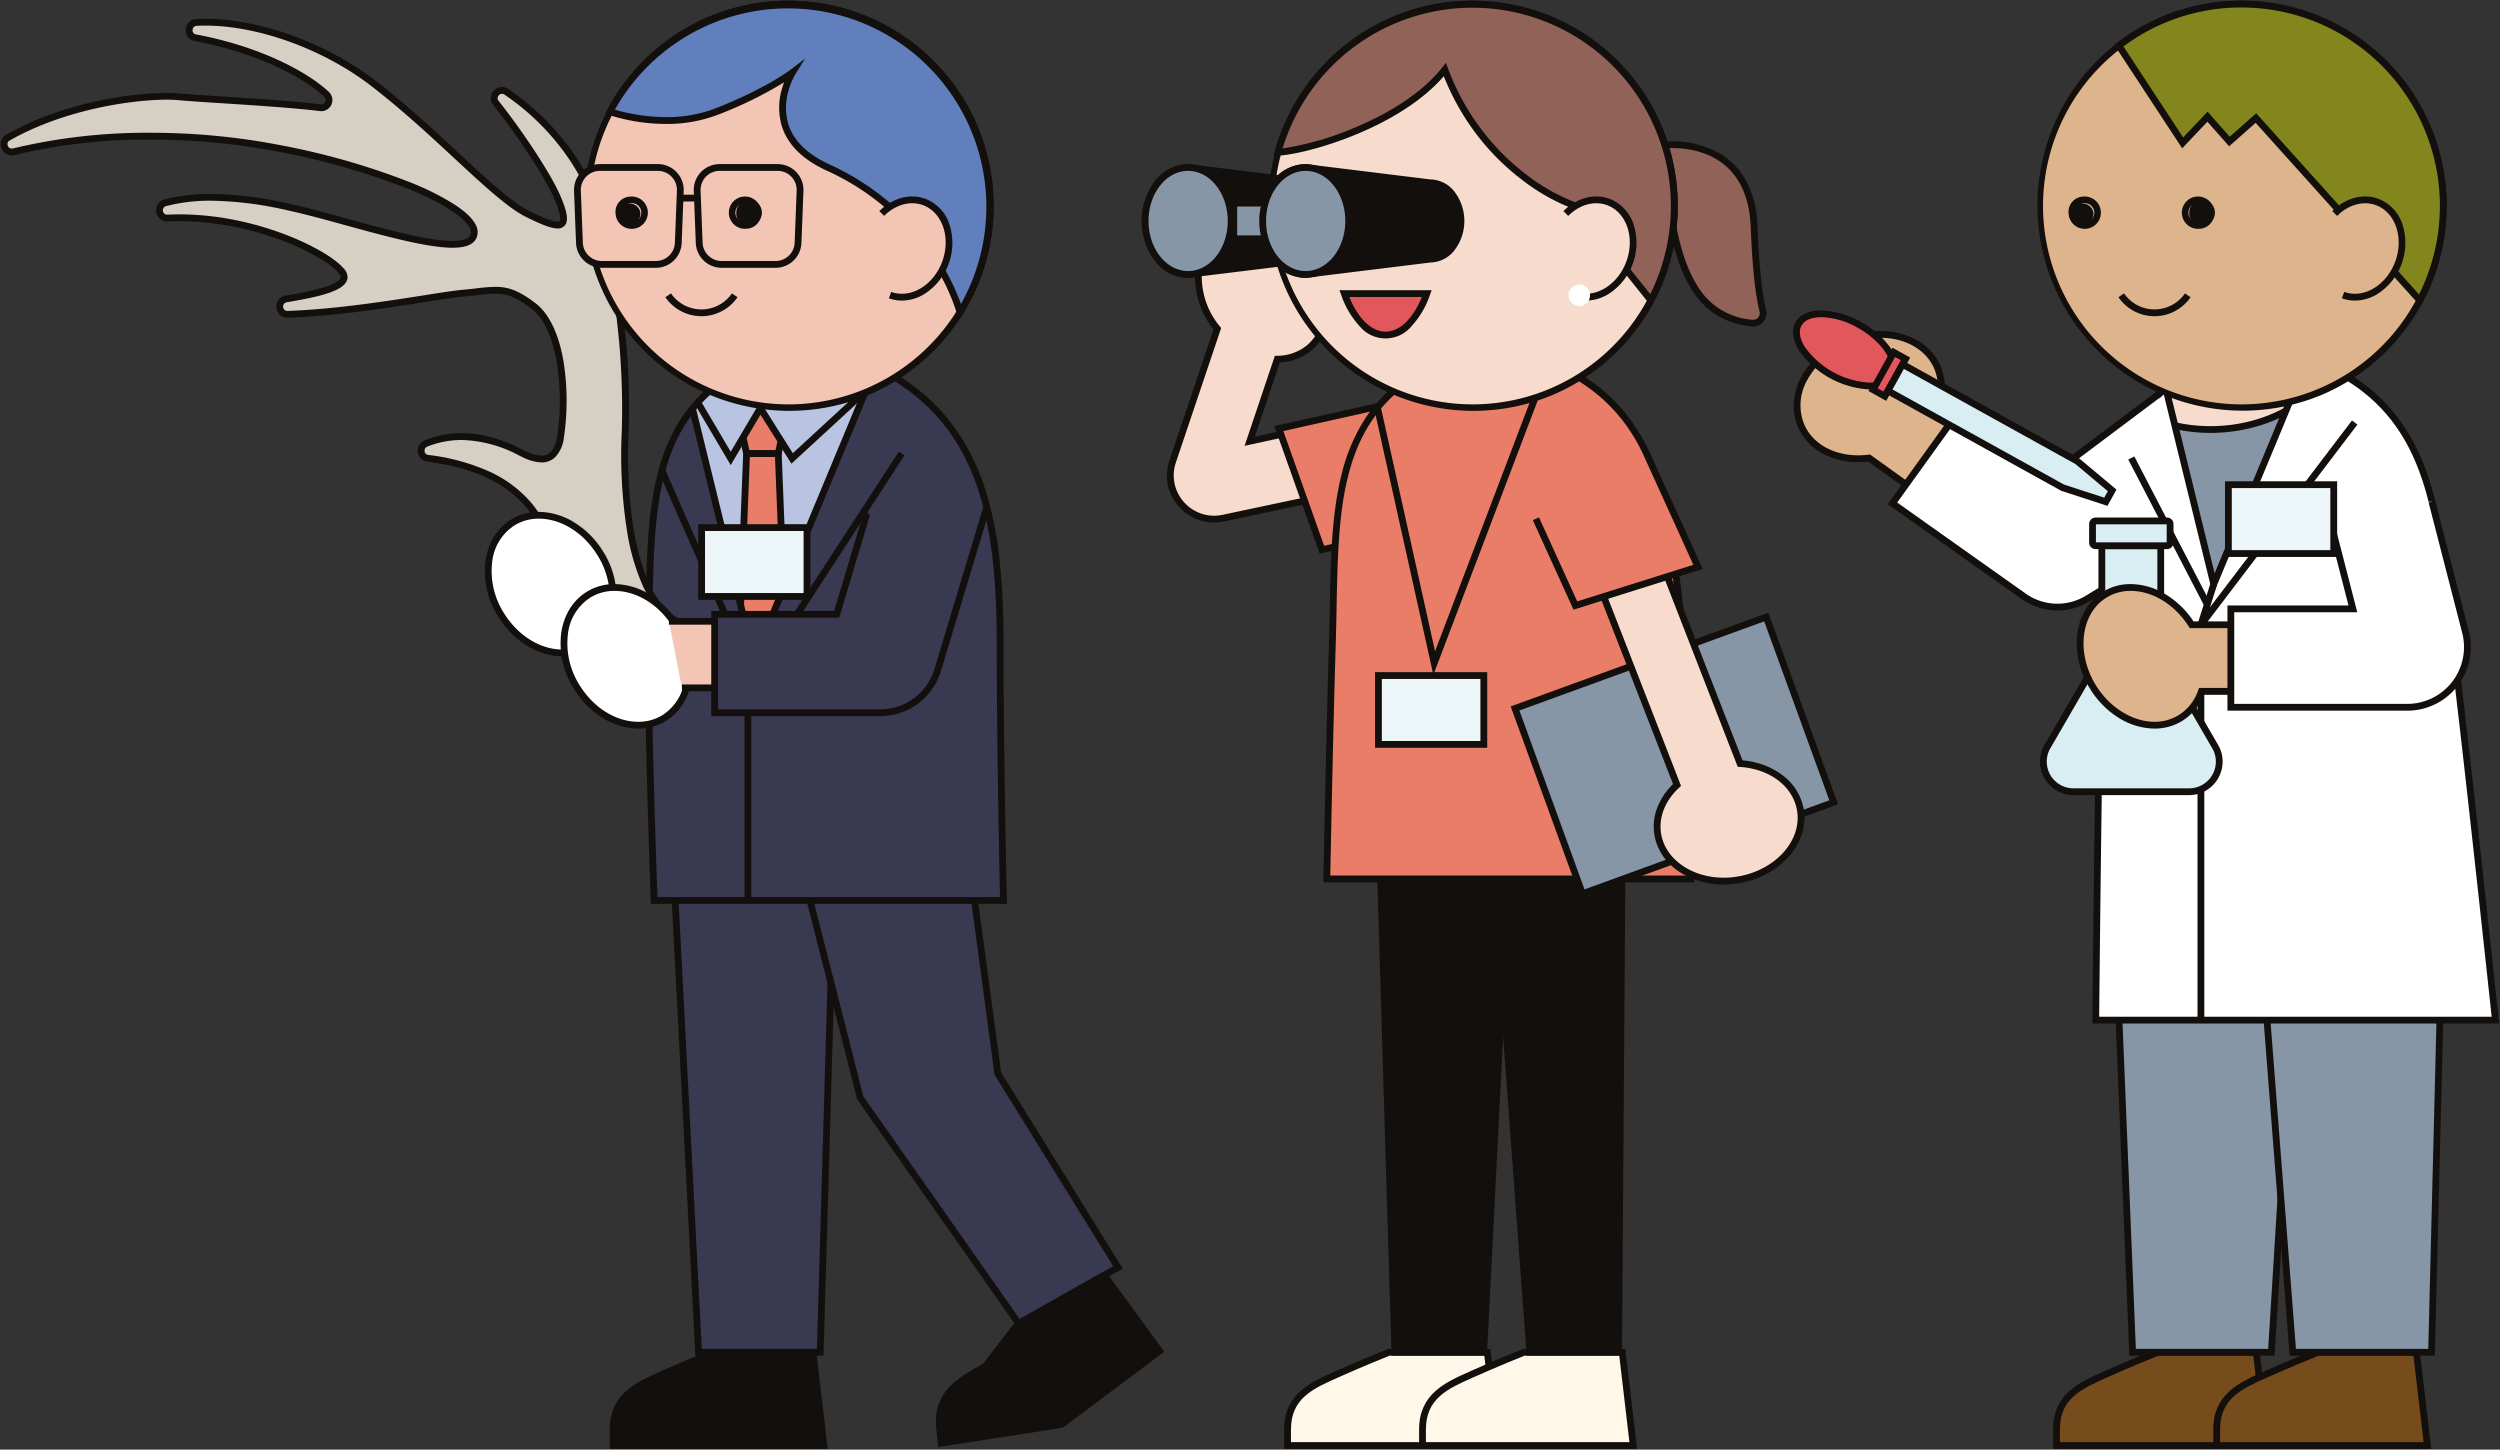 <svg xmlns="http://www.w3.org/2000/svg" xmlns:xlink="http://www.w3.org/1999/xlink" width="551.867" height="320" viewBox="0 0 551.867 320"><rect x="0" y="0" width="551.867" height="320" fill="#333333" stroke="none"/><defs><clipPath id="a"><rect width="551.867" height="320" fill="none"/></clipPath><clipPath id="b"><path d="M261.212,69.006c-18.514,12.165-16.679,34.465-17.426,58.761-.635,20.622-1.216,51.938-1.216,51.938h80.359s1.186-31.316-1.465-51.938c-3.121-24.3-3.463-46.6-23.166-58.761Z" transform="translate(-242.57 -69.006)" fill="none"/></clipPath><clipPath id="d"><path d="M135.936,69.006c-18.516,12.165-16.679,34.465-17.427,58.761.008,22.243,1.317,56.69,1.317,56.69h77.1s-.739-32.027-.739-56.69c0-25.62-3.463-46.6-23.168-58.761Z" transform="translate(-118.509 -69.006)" fill="none"/></clipPath><clipPath id="e"><path d="M134.257,69.006a33.1,33.1,0,0,0-7.653,6.87l13.571,55.384,25.9-62.255Z" transform="translate(-126.604 -69.006)" fill="none"/></clipPath><clipPath id="h"><path d="M395.33,68.749,406.663,115l19.883-47.788Z" transform="translate(-395.33 -67.209)" fill="none"/></clipPath></defs><g clip-path="url(#a)"><path d="M257.756,247.225s-5.42,2.152-10.965,4.627c-5.693,2.542-11.4,4.8-11.4,12.4V267.8h46.516l-2.415-20.579Z" transform="translate(48.835 51.291)" fill="#fff8e9"/><path d="M257.612,246.475h22.546l2.591,22.079H234.64v-4.3c0-7.821,5.712-10.361,11.235-12.816l.61-.271c5.5-2.453,10.94-4.618,10.994-4.639Zm21.212,1.5H257.9c-.865.346-5.814,2.334-10.8,4.562l-.612.272c-5.551,2.468-10.345,4.6-10.345,11.446v2.8h44.923Z" transform="translate(48.835 51.291)" fill="#130f0d"/><path d="M252.273,155.954l3.3,110.207h19.6l5.6-110.207Z" transform="translate(52.338 32.355)" fill="#130f0d"/><path d="M251.5,155.2h30.07L275.89,266.91H254.848Zm28.492,1.5H253.046L256.3,265.41h18.161Z" transform="translate(52.338 32.355)" fill="#130f0d"/><path d="M282.426,247.225s-5.422,2.152-10.965,4.627c-5.693,2.542-11.4,4.8-11.4,12.4V267.8h46.516l-2.415-20.579Z" transform="translate(53.953 51.291)" fill="#fff8e9"/><path d="M282.283,246.475h22.546l2.591,22.079H259.31v-4.3c0-7.821,5.712-10.361,11.235-12.816l.61-.271c5.494-2.453,10.94-4.618,10.994-4.639Zm21.212,1.5H282.57c-.865.346-5.815,2.334-10.8,4.562l-.612.272c-5.551,2.468-10.345,4.6-10.345,11.446v2.8h44.923Z" transform="translate(53.953 51.291)" fill="#130f0d"/><path d="M272.943,155.954l8.132,110.207h19.6l.774-110.207Z" transform="translate(56.626 32.355)" fill="#130f0d"/><path d="M272.136,155.2h30.071l-.785,111.707H280.379l-.051-.695Zm28.56,1.5H273.751l8.022,108.707h18.161Z" transform="translate(56.626 32.355)" fill="#130f0d"/><path d="M248.682,85.094l-17.2,3.759,6.1-18.116a11.13,11.13,0,0,0,7.071-2.525c5.454-4.569,5.284-13.755-.382-20.517s-14.678-8.539-20.132-3.969c-5.394,4.517-5.278,13.544.2,20.283L214.475,93.3a9.66,9.66,0,0,0,11.159,12.531l26-5.514Z" transform="translate(44.389 8.546)" fill="#f7dbcd"/><path d="M223.579,106.8a10.409,10.409,0,0,1-8.416-4.359,10.278,10.278,0,0,1-1.4-9.379l9.729-28.9a18.585,18.585,0,0,1-4.086-11.114,12.4,12.4,0,0,1,4.245-9.891,11.893,11.893,0,0,1,7.757-2.711,18.041,18.041,0,0,1,13.432,6.773,18.725,18.725,0,0,1,4.536,11.549,13.825,13.825,0,0,1-1,5.553,11.447,11.447,0,0,1-3.25,4.472,11.78,11.78,0,0,1-7.007,2.681l-5.51,16.369,16.661-3.64,3.237,16.7-26.72,5.667A10.681,10.681,0,0,1,223.579,106.8Zm7.83-64.856a10.412,10.412,0,0,0-6.794,2.36,10.927,10.927,0,0,0-3.709,8.725,17.164,17.164,0,0,0,4.009,10.51l.261.321-9.991,29.68a8.8,8.8,0,0,0,1.2,8.025,8.906,8.906,0,0,0,7.2,3.734,9.178,9.178,0,0,0,1.9-.2l25.278-5.362-2.665-13.743-17.747,3.877L237.034,70l.53-.009a10.4,10.4,0,0,0,6.6-2.35,10.962,10.962,0,0,0,3.711-8.847,17.224,17.224,0,0,0-4.186-10.613A16.531,16.531,0,0,0,231.409,41.941Z" transform="translate(44.389 8.546)" fill="#130f0d"/><path d="M259.574,73.575,233.8,79.335l9.508,26.754,20.529-4.588" transform="translate(48.506 15.264)" fill="#e97d67"/><path d="M242.824,106.965,232.81,78.788l26.6-5.944.327,1.464-24.947,5.575,9,25.33,19.881-4.444.327,1.464Z" transform="translate(48.506 15.264)" fill="#130f0d"/><path d="M242.57,179.706s.582-31.316,1.216-51.939c.749-24.3-1.088-46.6,17.427-58.76H298.3c19.7,12.164,20.045,34.463,23.168,58.76,2.649,20.624,1.465,51.939,1.465,51.939Z" transform="translate(50.325 14.317)" fill="#e97d67"/></g><g transform="translate(292.895 83.322)"><g clip-path="url(#b)"><path d="M290.54,66.414l-26.1,68.621-14.883-67Zm-25.724,63.407L288.331,68l-36.923,1.46Z" transform="translate(-240.929 -69.379)" fill="#130f0d"/></g></g><g clip-path="url(#a)"><path d="M323.653,180.456H241.806l.014-.764c.006-.313.589-31.556,1.216-51.948.082-2.675.134-5.355.184-7.946.2-10.62.4-20.65,2.619-29.44A39.992,39.992,0,0,1,251,78.129a33.131,33.131,0,0,1,9.8-9.749l.187-.123h37.522l.181.112a38.163,38.163,0,0,1,10.724,9.72,44.651,44.651,0,0,1,6.34,12.2c3.079,8.785,4.252,18.813,5.493,29.431.3,2.592.617,5.271.96,7.947,1.373,10.692,1.7,24.28,1.732,33.8.035,10.3-.259,18.188-.262,18.267Zm-80.318-1.5h78.871c.07-2.17.265-9.007.236-17.49-.032-9.472-.356-22.99-1.72-33.6-.345-2.684-.659-5.368-.962-7.964-2.478-21.187-4.618-39.493-21.675-50.142H261.439c-15.96,10.624-16.312,28.909-16.719,50.07-.05,2.6-.1,5.279-.184,7.963C243.964,146.391,243.428,174.026,243.334,178.956Z" transform="translate(50.325 14.317)" fill="#130f0d"/><path d="M304.393,26.532s18.872-2.247,19.668,18.064c.406,10.309,1.221,15.695,1.926,18.5a2.213,2.213,0,0,1-2.411,2.745c-9-1.084-18.244-6.432-19.183-39.305" transform="translate(63.151 5.489)" fill="#916258"/><path d="M306.032,25.708a20.77,20.77,0,0,1,10.9,2.95,15.62,15.62,0,0,1,5.342,5.727,22.9,22.9,0,0,1,2.537,10.182c.416,10.559,1.265,15.8,1.9,18.344A2.963,2.963,0,0,1,323.85,66.6a3.055,3.055,0,0,1-.363-.022,18.785,18.785,0,0,1-6.929-2.062,16.93,16.93,0,0,1-6.227-6.012c-4.068-6.389-6.256-16.842-6.687-31.955l-.02-.685.681-.081A16.014,16.014,0,0,1,306.032,25.708ZM323.85,65.1A1.447,1.447,0,0,0,325,64.54a1.463,1.463,0,0,0,.263-1.265c-.955-3.795-1.61-10.07-1.948-18.651-.617-15.72-12.29-17.417-17.28-17.417-.338,0-.63.009-.867.02.471,14.448,2.576,24.42,6.431,30.475a15.348,15.348,0,0,0,12.07,7.39A1.552,1.552,0,0,0,323.85,65.1Z" transform="translate(63.151 5.489)" fill="#130f0d"/><path d="M321.414,45.3A44.554,44.554,0,1,1,276.86.75,44.554,44.554,0,0,1,321.414,45.3" transform="translate(48.196 0.156)" fill="#f7dbcd"/><path d="M276.86,0a45.316,45.316,0,0,1,17.635,87.048A45.316,45.316,0,0,1,259.226,3.561,45.019,45.019,0,0,1,276.86,0Zm0,89.109a43.8,43.8,0,1,0-43.8-43.8A43.854,43.854,0,0,0,276.86,89.109Z" transform="translate(48.196 0.156)" fill="#130f0d"/><path d="M263.978,53.67c-1.992,5.529-5.326,9.154-9.1,9.154s-7.112-3.625-9.1-9.154Z" transform="translate(50.989 11.135)" fill="#e2575c"/><path d="M244.7,52.92h20.341l-.362,1a19.375,19.375,0,0,1-4.05,6.919,7.437,7.437,0,0,1-11.517,0,19.362,19.362,0,0,1-4.05-6.919Zm18.182,1.5H246.863c1.966,4.815,4.916,7.654,8.012,7.654S260.92,59.235,262.887,54.42Z" transform="translate(50.989 11.135)" fill="#130f0d"/><rect width="59.01" height="43.528" transform="translate(334.44 156.387) rotate(-20)" fill="#8696a6"/><path d="M-.75-.75H59.76V44.278H-.75ZM58.26.75H.75V42.778H58.26Z" transform="translate(334.44 156.387) rotate(-20)" fill="#130f0d"/><path d="M337.513,158.935c-1.025-5.71-6.57-9.7-13.288-10.131l-20.872-53.62L288.729,98.13,310.3,153.536c-3.24,2.978-4.951,6.995-4.225,11.04,1.257,7,9.313,11.419,18,9.861s14.7-8.5,13.445-15.5" transform="translate(59.901 19.747)" fill="#f7dbcd"/><path d="M320.587,175.5h0a17.7,17.7,0,0,1-10-2.95,13.2,13.2,0,0,1-3.43-3.408A11.39,11.39,0,0,1,306,158.381a14.678,14.678,0,0,1,3.416-5.042L287.707,97.571l16.116-3.247,20.93,53.768a18.351,18.351,0,0,1,4.489.968,15.783,15.783,0,0,1,4.212,2.231,11.983,11.983,0,0,1,4.8,7.511,11.446,11.446,0,0,1-.373,5.516,13.826,13.826,0,0,1-2.795,4.9,18.729,18.729,0,0,1-10.884,5.956A20.526,20.526,0,0,1,320.587,175.5Zm-30.835-76.81,21.43,55.052-.377.347c-3.193,2.934-4.648,6.709-3.994,10.355C307.8,169.98,313.6,174,320.586,174h0a19.019,19.019,0,0,0,3.349-.3c8.261-1.483,14.021-8.047,12.839-14.632-.945-5.265-6.008-9.088-12.6-9.515l-.477-.031L302.882,96.044Z" transform="translate(59.901 19.747)" fill="#130f0d"/><path d="M242.96,39.36a2.4,2.4,0,1,0-2.37,2.79,2.607,2.607,0,0,0,2.37-2.79" transform="translate(49.422 7.587)" fill="#130f0d"/><path d="M240.589,35.82a3.569,3.569,0,1,1-3.121,3.54A3.354,3.354,0,0,1,240.589,35.82Zm0,5.581a2.095,2.095,0,1,0-1.621-2.04A1.869,1.869,0,0,0,240.589,41.4Z" transform="translate(49.422 7.587)" fill="#130f0d"/><path d="M262.044,42.15a2.827,2.827,0,1,0-2.371-2.79,2.607,2.607,0,0,0,2.371,2.79" transform="translate(53.873 7.587)" fill="#130f0d"/><path d="M262.044,42.9a3.568,3.568,0,1,1,3.121-3.54A3.355,3.355,0,0,1,262.044,42.9Zm0-5.58a2.094,2.094,0,1,0,1.621,2.039A1.869,1.869,0,0,0,262.044,37.32Z" transform="translate(53.873 7.587)" fill="#130f0d"/><path d="M305.652,83.728l10.928,24.043L289.5,116.3l-8.7-19.152" transform="translate(58.255 17.371)" fill="#e97d67"/><path d="M289.088,117.211,280.11,97.455l1.366-.621,8.429,18.547,25.642-8.072L304.969,84.038l1.366-.621,11.278,24.814Z" transform="translate(58.255 17.371)" fill="#130f0d"/><path d="M276.584.751a44.563,44.563,0,0,0-42.947,32.7c6.2-.3,27.281-6.175,36.836-18.245,8.883,23.672,28.822,30.1,28.822,30.1l16.665,20.846A44.554,44.554,0,0,0,276.584.751" transform="translate(48.472 0.156)" fill="#916258"/><path d="M276.584,0a45.287,45.287,0,0,1,40.039,66.5l-.535,1.009L298.846,45.945a43.947,43.947,0,0,1-11.08-6.211,52.393,52.393,0,0,1-9.629-9.371,54.735,54.735,0,0,1-7.9-13.694c-5.336,6.162-13.281,10.323-19.149,12.767-7.323,3.05-14.16,4.608-17.413,4.765l-1.034.05.275-1A45.246,45.246,0,0,1,276.584,0Zm39.239,64.776A43.8,43.8,0,1,0,234.66,32.613a66.176,66.176,0,0,0,15.85-4.562c6.016-2.505,14.261-6.848,19.375-13.309l.824-1.041.466,1.243a52.154,52.154,0,0,0,17.439,23.551,42.115,42.115,0,0,0,10.912,6.1l.214.069.141.176Z" transform="translate(48.472 0.156)" fill="#130f0d"/><path d="M286.261,39.552c2.6-2.609,6.144-3.72,9.328-2.561,4.692,1.707,6.82,7.7,4.753,13.379s-7.548,8.9-12.24,7.194" transform="translate(59.389 7.579)" fill="#f7dbcd"/><path d="M290.719,58.774a8.376,8.376,0,0,1-2.874-.506l.513-1.41c4.3,1.563,9.355-1.463,11.279-6.746s-.008-10.854-4.3-12.417c-2.791-1.016-6.064-.1-8.54,2.385l-1.063-1.058c2.893-2.906,6.769-3.955,10.116-2.737a9.009,9.009,0,0,1,5.361,5.653,13.383,13.383,0,0,1-5.621,15.445A9.6,9.6,0,0,1,290.719,58.774Z" transform="translate(59.389 7.579)" fill="#130f0d"/><rect width="23.258" height="15.202" transform="translate(304.288 149.124)" fill="#ecf6f9"/><path d="M-.75-.75H24.008v16.7H-.75ZM22.508.75H.75v13.7H22.508Z" transform="translate(304.288 149.124)" fill="#130f0d"/><path d="M291.5,54.394a2.368,2.368,0,1,1-2.369-2.369,2.369,2.369,0,0,1,2.369,2.369" transform="translate(59.494 10.793)" fill="#fff"/><path d="M218.842,30.62c-5.245,0-9.5,5.285-9.5,11.8s4.253,11.8,9.5,11.8l27.506-3.385c3.741,0,6.774-3.77,6.774-8.42S250.089,34,246.348,34Z" transform="translate(43.432 6.353)" fill="#130f0d"/><path d="M218.842,29.87h.046L246.4,33.255A6.887,6.887,0,0,1,251.722,36a10.672,10.672,0,0,1,0,12.847,6.886,6.886,0,0,1-5.327,2.746l-27.508,3.385h-.046a9.35,9.35,0,0,1-7.3-3.737,14.66,14.66,0,0,1,0-17.634A9.35,9.35,0,0,1,218.842,29.87Zm27.506,20.224c3.322,0,6.024-3.441,6.024-7.67s-2.7-7.67-6.024-7.67H246.3L218.8,31.37c-4.8.031-8.7,4.978-8.7,11.054s3.9,11.023,8.7,11.054l27.5-3.384Z" transform="translate(43.432 6.353)" fill="#130f0d"/><path d="M228.34,42.424c0,6.519-4.253,11.8-9.5,11.8s-9.5-5.285-9.5-11.8,4.251-11.8,9.5-11.8,9.5,5.285,9.5,11.8" transform="translate(43.432 6.353)" fill="#8696a6"/><path d="M218.842,29.87a9.35,9.35,0,0,1,7.3,3.737,14.66,14.66,0,0,1,0,17.634,9,9,0,0,1-14.6,0,14.663,14.663,0,0,1,0-17.634A9.349,9.349,0,0,1,218.842,29.87Zm0,23.608c4.824,0,8.748-4.959,8.748-11.054s-3.924-11.054-8.748-11.054S210.1,36.329,210.1,42.424,214.019,53.478,218.842,53.478Z" transform="translate(43.432 6.353)" fill="#130f0d"/><path d="M240.333,30.62c-5.245,0-9.5,5.285-9.5,11.8s4.253,11.8,9.5,11.8l27.506-3.385c3.741,0,6.774-3.77,6.774-8.42S271.58,34,267.839,34Z" transform="translate(47.89 6.353)" fill="#130f0d"/><path d="M240.333,29.87h.046l27.508,3.385A6.886,6.886,0,0,1,273.213,36a10.672,10.672,0,0,1,0,12.847,6.886,6.886,0,0,1-5.327,2.746l-27.508,3.385h-.046a9.35,9.35,0,0,1-7.3-3.737,14.66,14.66,0,0,1,0-17.634A9.35,9.35,0,0,1,240.333,29.87Zm27.506,20.224c3.322,0,6.024-3.441,6.024-7.67s-2.7-7.67-6.024-7.67h-.046l-27.5-3.384c-4.8.031-8.7,4.978-8.7,11.054s3.9,11.023,8.7,11.054l27.5-3.384Z" transform="translate(47.89 6.353)" fill="#130f0d"/><rect width="6.372" height="6.372" transform="translate(273.1 45.591)" fill="#8696a6"/><path d="M249.83,42.424c0,6.519-4.253,11.8-9.5,11.8s-9.5-5.285-9.5-11.8,4.251-11.8,9.5-11.8,9.5,5.285,9.5,11.8" transform="translate(47.89 6.353)" fill="#8696a6"/><path d="M240.332,29.87a9.35,9.35,0,0,1,7.3,3.737,14.66,14.66,0,0,1,0,17.634,9,9,0,0,1-14.6,0,14.663,14.663,0,0,1,0-17.634A9.349,9.349,0,0,1,240.332,29.87Zm0,23.608c4.824,0,8.748-4.959,8.748-11.054s-3.924-11.054-8.748-11.054-8.747,4.959-8.747,11.054S235.509,53.478,240.332,53.478Z" transform="translate(47.89 6.353)" fill="#130f0d"/><path d="M134.463,247.225s-5.42,2.152-10.965,4.627c-5.693,2.542-11.4,4.8-11.4,12.4V267.8h46.516L156.2,247.225Z" transform="translate(23.256 51.291)" fill="#130f0d"/><path d="M134.319,246.475h22.546l2.591,22.079h-48.11v-4.3c0-7.821,5.712-10.361,11.235-12.816l.61-.271c5.5-2.453,10.94-4.618,10.994-4.639Zm21.212,1.5H134.607c-.865.346-5.814,2.334-10.8,4.562l-.612.272c-5.551,2.468-10.345,4.6-10.345,11.446v2.8H157.77Z" transform="translate(23.256 51.291)" fill="#130f0d"/><path d="M122.98,155.954,128.7,266.16h26.847l3.189-110.207Z" transform="translate(25.514 32.355)" fill="#393952"/><path d="M122.191,155.2h37.315L156.273,266.91H127.986l-.037-.711Zm35.771,1.5H123.77l5.64,108.707h25.406Z" transform="translate(25.514 32.355)" fill="#130f0d"/><path d="M145.241,154.531l14.526,57.023,34.963,49.812,21.931-12.376-26.527-42.811-7.768-57.743Z" transform="translate(30.132 30.795)" fill="#393952"/><path d="M183.007,147.57l7.849,58.35,26.854,43.339-23.2,13.095-35.433-50.48-14.762-57.948Zm32.6,101.15-26.2-42.283-.021-.159L181.726,149.3l-35.557,5.839,14.29,56.1,34.494,49.143Z" transform="translate(30.132 30.795)" fill="#130f0d"/><path d="M220.346,249.867l-12.218-16.735L189.2,243.816s-3.661,4.539-7.273,9.419c-5.422,3.079-10.882,5.876-10.148,13.445l.343,3.533,26.55-4.122Z" transform="translate(35.624 48.367)" fill="#130f0d"/><path d="M208.34,232.151l13.049,17.873L198.972,266.8l-27.519,4.273-.42-4.324c-.755-7.786,4.686-10.866,9.948-13.843l.438-.248c3.549-4.79,7.161-9.271,7.2-9.316l.09-.112Zm10.963,17.56-11.388-15.6L189.694,244.4c-.584.727-3.914,4.891-7.164,9.283l-.094.128-.138.078-.578.327c-5.288,2.993-9.855,5.577-9.194,12.393l.266,2.742,25.58-3.972Z" transform="translate(35.624 48.367)" fill="#130f0d"/><path d="M119.826,184.458s-1.31-34.448-1.317-56.692c.747-24.3-1.089-46.595,17.426-58.76H173.02c19.7,12.165,23.168,33.14,23.168,58.76,0,24.665.739,56.692.739,56.692Z" transform="translate(24.587 14.316)" fill="#393952"/></g><g transform="translate(143.095 83.322)"><g clip-path="url(#d)"><path d="M125.191,69.285l15.277,62.347,26.806-64.424Z" transform="translate(-117.123 -69.379)" fill="#b9c4e2"/></g></g><g transform="translate(152.87 83.322)"><g clip-path="url(#e)"><path d="M143.834,84.545H136.84L134.8,75.094h11.076Z" transform="translate(-124.904 -67.743)" fill="#e97d67"/><path d="M144.439,85.295h-8.2l-2.366-10.951H146.8Zm-6.994-1.5h5.783l1.717-7.951h-9.217Z" transform="translate(-124.904 -67.743)" fill="#130f0d"/><path d="M143.834,82.921H136.84L134.8,134.83h11.076Z" transform="translate(-124.904 -66.119)" fill="#e97d67"/><path d="M136.119,82.171h8.436l2.1,53.409H134.018Zm6.994,1.5h-5.551l-1.983,50.409h9.516Z" transform="translate(-124.904 -66.119)" fill="#130f0d"/><path d="M123.8,67.209,135.62,87.253l6.538-11.093,7.014,11.093,17.057-15.709" transform="translate(-127.186 -69.379)" fill="#b9c4e2"/><path d="M135.62,88.729,123.15,67.59l1.292-.762L135.62,85.776l6.516-11.055,7.19,11.371,16.4-15.1,1.016,1.1L149.019,88.413,142.181,77.6Z" transform="translate(-127.186 -69.379)" fill="#130f0d"/></g></g><g transform="translate(143.095 83.322)"><g clip-path="url(#d)"><path d="M168.422,66.4,140.283,134.03,124.246,68.581Zm-27.769,62.835,25.472-61.22L126.136,69.99Z" transform="translate(-117.123 -69.379)" fill="#130f0d"/></g></g><g clip-path="url(#a)"><path d="M197.694,185.208H119.1l-.027-.722c-.013-.345-1.311-34.716-1.318-56.72v-.023c.082-2.674.134-5.353.184-7.943.2-10.62.4-20.651,2.618-29.441a39.993,39.993,0,0,1,5.158-12.229,33.135,33.135,0,0,1,9.8-9.75l.187-.123h37.522l.181.112a46.775,46.775,0,0,1,6.761,5.048,42.615,42.615,0,0,1,5.375,5.847A47.205,47.205,0,0,1,192.7,93.1a78.062,78.062,0,0,1,3.38,16.3,166.945,166.945,0,0,1,.854,18.361c0,24.374.731,56.354.739,56.674Zm-77.145-1.5H196.16c-.111-5.027-.722-33.658-.722-55.942,0-26.349-3.854-46.305-22.631-58.01H136.161c-15.961,10.625-16.312,28.912-16.718,50.073-.05,2.591-.1,5.27-.184,7.949C119.266,147.983,120.362,178.632,120.549,183.708Z" transform="translate(24.587 14.316)" fill="#130f0d"/><path d="M142.946,126.446a1.935,1.935,0,1,1-1.934-1.934,1.934,1.934,0,0,1,1.934,1.934" transform="translate(28.853 25.832)" fill="#fff"/><path d="M141.012,123.762a2.684,2.684,0,1,1-2.686,2.684A2.687,2.687,0,0,1,141.012,123.762Zm0,3.869a1.184,1.184,0,1,0-1.186-1.184A1.186,1.186,0,0,0,141.012,127.631Z" transform="translate(28.853 25.832)" fill="#130f0d"/><path d="M137.477,174.426h-1.5v-48.2l2.871-9.089,1.43.452-2.8,8.868Z" transform="translate(28.366 24.349)" fill="#130f0d"/><path d="M.629,52.575l-1.257-.818L33.316-.409l1.257.818Z" transform="translate(165.094 100.112)" fill="#130f0d"/><path d="M19.7,46.731-.687.3.687-.3,21.069,46.128Z" transform="translate(146.13 103.914)" fill="#130f0d"/><rect width="23.258" height="15.202" transform="translate(154.883 116.464)" fill="#ecf6f9"/><path d="M-.75-.75H24.008v16.7H-.75ZM22.508.75H.75v13.7H22.508Z" transform="translate(154.883 116.464)" fill="#130f0d"/><path d="M142.631,154.1a1.719,1.719,0,0,1-2.518.7c-11.4-7.62-14.973-17.513-17.045-28.6-2.015-10.789-6.526-22.949-28.773-25.872a1.709,1.709,0,0,1-.378-3.293c10.193-4.023,18.987,1.166,21.744,2.434,3.209,1.476,6.811,2.095,7.89-3.63,1.645-10.907.145-24.555-6.013-29.2s-8.014-3.426-15.579-2.757c-5.578.493-23.316,4.134-38.587,4.656a1.71,1.71,0,0,1-.342-3.4c6.805-1.14,12.492-2.416,12.791-4.726.425-3.3-18.723-14.127-39-13.123a1.707,1.707,0,0,1-.526-3.352c8.358-2.212,17.592-1.142,27,.868,13.688,2.924,38.321,11.918,40.995,6.668S87.6,37.063,61.932,32C41,27.873,19.239,28.539,2.9,32.652a1.71,1.71,0,0,1-1.28-3.139c14.037-7.946,31.311-9.558,37.6-8.991,6.732.607,21.726,1.265,31.351,2.42A1.707,1.707,0,0,0,71.94,20C67.407,15.724,57.009,10.116,43,7.5a1.706,1.706,0,0,1,.243-3.382c12.22-.625,27.734,4.791,38.863,13.32,14.375,11.016,26.96,25.354,34.136,28.913s9.824,4,6.738-3.381c-2.025-4.842-8.283-14.31-13.655-21.068a1.709,1.709,0,0,1,2.3-2.477c8.843,5.994,17.672,15.974,21.116,28.81a164.775,164.775,0,0,1,5.1,46.4c-.491,9.739,0,35.02,11.244,41.654a1.722,1.722,0,0,1,.724,2.2Z" transform="translate(0.156 0.843)" fill="#d6cfc3"/><path d="M141.072,155.847a2.468,2.468,0,0,1-1.376-.419,36.4,36.4,0,0,1-12.266-13.27c-2.277-4.252-3.849-9.131-5.1-15.821-2.145-11.485-7.038-22.494-28.133-25.266a2.418,2.418,0,0,1-2.116-2.122,2.455,2.455,0,0,1,1.56-2.612,22.107,22.107,0,0,1,8.149-1.555,25.646,25.646,0,0,1,8.012,1.35,40.435,40.435,0,0,1,5.32,2.245c.331.162.617.3.852.411a8.5,8.5,0,0,0,3.406.942c1.147,0,2.749-.416,3.431-4.015a54.153,54.153,0,0,0-.08-16.693c-.995-5.673-2.947-9.747-5.646-11.783-3.638-2.744-5.575-3.264-7.876-3.264a36.381,36.381,0,0,0-3.955.32c-.947.108-2.02.229-3.23.336-1.712.151-4.6.606-8.26,1.181-7.888,1.241-19.808,3.116-30.367,3.477l-.1,0a2.413,2.413,0,0,1-2.436-2.26A2.385,2.385,0,0,1,62.907,64.4a66.464,66.464,0,0,0,8.728-1.9c2.871-.933,3.389-1.769,3.443-2.184.013-.1-.094-.454-.6-1.026a19.324,19.324,0,0,0-4.537-3.372,54.437,54.437,0,0,0-8.038-3.733,65.014,65.014,0,0,0-22.413-4.211c-.882,0-1.768.022-2.634.065-.046,0-.093,0-.139,0a2.458,2.458,0,0,1-.617-4.829A40.115,40.115,0,0,1,46.48,41.963a81.275,81.275,0,0,1,16.976,2.114c3.739.8,8.218,2.028,12.96,3.33,8.838,2.426,17.978,4.935,23.331,4.935,2.136,0,3.478-.416,3.879-1.2a1.776,1.776,0,0,0-.091-1.654c-1.18-2.426-6.063-5.549-13.4-8.569a157.4,157.4,0,0,0-28.35-8.178,148.569,148.569,0,0,0-28.678-2.77A125.343,125.343,0,0,0,3.084,33.379a2.651,2.651,0,0,1-.646.082A2.432,2.432,0,0,1,.084,31.6,2.38,2.38,0,0,1,1.251,28.86a64.183,64.183,0,0,1,9.729-4.433A80.042,80.042,0,0,1,20.715,21.6,76.593,76.593,0,0,1,36.58,19.669c1.016,0,1.926.036,2.706.106,2.437.22,5.914.443,9.94.7,6.81.438,15.285.983,21.432,1.72a1.125,1.125,0,0,0,.133.008.958.958,0,0,0,.633-1.66C67.172,16.534,57.14,10.9,42.863,8.233a2.4,2.4,0,0,1-2-2.57,2.414,2.414,0,0,1,2.345-2.3c.648-.033,1.316-.05,1.986-.05,11.982,0,26.651,5.308,37.372,13.523,6.691,5.127,12.98,10.957,18.529,16.1,6.3,5.835,11.732,10.875,15.485,12.736,2.4,1.191,5.031,2.409,6.323,2.409.265,0,.433-.05.5-.149s.191-.413.016-1.322a18.2,18.2,0,0,0-1.125-3.358c-1.9-4.548-7.854-13.724-13.55-20.89a2.39,2.39,0,0,1-.309-2.574,2.5,2.5,0,0,1,2.227-1.432,2.477,2.477,0,0,1,1.39.441,56.046,56.046,0,0,1,12.756,12,48.9,48.9,0,0,1,8.664,17.235,159.111,159.111,0,0,1,4.519,26.069,152.9,152.9,0,0,1,.605,20.567c-.173,3.434-1.34,33.76,10.876,40.97a2.473,2.473,0,0,1,1.024,3.162l-7.178,15.612A2.47,2.47,0,0,1,141.072,155.847ZM101.791,96.283a20.612,20.612,0,0,0-7.6,1.45.951.951,0,0,0-.623,1.033.91.91,0,0,0,.823.818,45.884,45.884,0,0,1,13.824,3.826,26.638,26.638,0,0,1,8.615,6.41,26.306,26.306,0,0,1,4.717,7.924,45.665,45.665,0,0,1,2.256,8.318c2.171,11.621,5.846,20.85,16.724,28.119a.973.973,0,0,0,.542.166.953.953,0,0,0,.877-.557l7.178-15.613a.978.978,0,0,0-.424-1.243c-2.745-1.62-5.055-4.4-6.866-8.265a47.836,47.836,0,0,1-3.513-11.914A107.437,107.437,0,0,1,137.092,94.6a165.137,165.137,0,0,0-5.074-46.172c-2.975-11.09-10.561-21.435-20.813-28.384a.972.972,0,0,0-.548-.183,1.011,1.011,0,0,0-.876.584.884.884,0,0,0,.132.988c5.057,6.362,11.586,16.048,13.76,21.245,1.36,3.251,1.651,5.073.973,6.09a1.952,1.952,0,0,1-1.747.818c-1.508,0-3.885-1.026-6.989-2.566-3.947-1.957-9.457-7.065-15.838-12.98-5.525-5.121-11.786-10.925-18.421-16.01C71.175,10,56.864,4.814,45.191,4.814c-.645,0-1.287.016-1.91.048a.929.929,0,0,0-.925.9.9.9,0,0,0,.782,1c14.6,2.73,24.915,8.545,29.316,12.695A2.458,2.458,0,0,1,70.792,23.7a2.63,2.63,0,0,1-.312-.019c-6.106-.732-14.558-1.276-21.35-1.712-4.037-.26-7.523-.484-9.979-.705-.735-.066-1.6-.1-2.571-.1-6.945,0-22.045,1.895-34.59,9a.887.887,0,0,0-.456,1.05.955.955,0,0,0,.9.746,1.149,1.149,0,0,0,.28-.037,126.858,126.858,0,0,1,30.392-3.458,150.072,150.072,0,0,1,28.968,2.8,158.931,158.931,0,0,1,28.631,8.263,58.934,58.934,0,0,1,9.33,4.684c2.515,1.622,4.145,3.175,4.846,4.616a3.259,3.259,0,0,1,.079,2.991c-.693,1.361-2.4,2.023-5.215,2.023-5.555,0-14.794-2.536-23.728-4.988-4.721-1.3-9.179-2.52-12.876-3.309A79.852,79.852,0,0,0,46.48,43.463a38.64,38.64,0,0,0-9.992,1.2.958.958,0,0,0,.233,1.879l.065,0c.89-.044,1.8-.066,2.709-.066a62.523,62.523,0,0,1,12.222,1.25,69.4,69.4,0,0,1,10.717,3.057c5.947,2.229,11.118,5.181,13.175,7.519a2.918,2.918,0,0,1,.959,2.208c-.345,2.67-5.178,3.991-13.411,5.37A.96.96,0,0,0,63.3,67.79h.047c10.468-.358,22.334-2.224,30.185-3.46,3.686-.58,6.6-1.038,8.361-1.194,1.192-.105,2.255-.226,3.193-.333a37.933,37.933,0,0,1,4.125-.329c2.99,0,5.288.933,8.779,3.567,3.008,2.269,5.158,6.667,6.22,12.721a55.719,55.719,0,0,1,.083,17.19l0,.027a7.467,7.467,0,0,1-1.832,4.032,4.2,4.2,0,0,1-3.075,1.219,9.9,9.9,0,0,1-4.033-1.079c-.252-.116-.546-.26-.886-.427A28.388,28.388,0,0,0,101.791,96.283Z" transform="translate(0.156 0.843)" fill="#130f0d"/><path d="M114.036,102.676c4.6,7.526,3.41,16.635-2.661,20.347s-14.721.619-19.323-6.906-3.41-16.636,2.661-20.347,14.721-.621,19.323,6.906" transform="translate(18.516 19.543)" fill="#fff"/><path d="M100.423,93.45a15.124,15.124,0,0,1,7.84,2.336,19.573,19.573,0,0,1,6.412,6.5,18.724,18.724,0,0,1,2.775,12.092,13.825,13.825,0,0,1-1.809,5.344,11.427,11.427,0,0,1-9.978,5.622,15.125,15.125,0,0,1-7.84-2.336,19.576,19.576,0,0,1-6.412-6.5,18.725,18.725,0,0,1-2.775-12.093,13.824,13.824,0,0,1,1.809-5.344,11.429,11.429,0,0,1,9.978-5.622Zm5.241,30.394a10.039,10.039,0,0,0,5.319-1.46,10.963,10.963,0,0,0,4.981-8.2,17.222,17.222,0,0,0-2.568-11.115c-3.061-5.007-8.032-8.117-12.972-8.117A10.041,10.041,0,0,0,95.1,96.411a10.96,10.96,0,0,0-4.981,8.2,17.223,17.223,0,0,0,2.568,11.116C95.753,120.734,100.724,123.844,105.664,123.844Z" transform="translate(18.516 19.543)" fill="#130f0d"/><path d="M127.879,115.881c4.6,7.526,3.41,16.635-2.661,20.347s-14.721.619-19.323-6.906-3.41-16.636,2.661-20.347,14.721-.621,19.323,6.906" transform="translate(21.388 22.283)" fill="#fff"/><path d="M114.266,106.655a15.124,15.124,0,0,1,7.84,2.336,19.574,19.574,0,0,1,6.412,6.5,18.724,18.724,0,0,1,2.775,12.092,13.825,13.825,0,0,1-1.809,5.344,11.427,11.427,0,0,1-9.978,5.622,15.125,15.125,0,0,1-7.84-2.336,19.576,19.576,0,0,1-6.412-6.5,18.725,18.725,0,0,1-2.775-12.093,13.824,13.824,0,0,1,1.809-5.344,11.429,11.429,0,0,1,9.978-5.622Zm5.241,30.394a10.039,10.039,0,0,0,5.319-1.46,10.963,10.963,0,0,0,4.981-8.2,17.222,17.222,0,0,0-2.568-11.115c-3.061-5.007-8.032-8.117-12.973-8.117a10.041,10.041,0,0,0-5.319,1.461,10.96,10.96,0,0,0-4.981,8.2,17.223,17.223,0,0,0,2.568,11.116C109.6,133.939,114.567,137.049,119.507,137.049Z" transform="translate(21.388 22.283)" fill="#130f0d"/><path d="M125.166,128.284H149.23l12-14.7h-38.94" transform="translate(25.371 23.566)" fill="#f3c5b5"/><path d="M149.586,129.034H125.166v-1.5h23.709l10.774-13.2H122.289v-1.5h40.52Z" transform="translate(25.371 23.566)" fill="#130f0d"/><path d="M190.732,92.706l-10.842,35.95a13.283,13.283,0,0,1-12.717,9.447H130.65V116.381h26.941L164.083,94.7" transform="translate(27.105 19.233)" fill="#393952"/><path d="M167.173,138.853H129.9V115.631h27.133l6.332-21.146a.75.75,0,1,1,1.437.43l-6.653,22.216H131.4v20.222h35.773a12.459,12.459,0,0,0,12-8.914l10.842-35.95a.75.75,0,0,1,1.436.433l-10.842,35.95a14.033,14.033,0,0,1-13.435,9.981Z" transform="translate(27.105 19.233)" fill="#130f0d"/><path d="M196.346,45.3A44.554,44.554,0,1,1,151.792.75,44.554,44.554,0,0,1,196.346,45.3" transform="translate(22.248 0.156)" fill="#f3c5b5"/><path d="M151.792,0a45.316,45.316,0,0,1,17.635,87.048A45.316,45.316,0,0,1,134.158,3.561,45.019,45.019,0,0,1,151.792,0Zm0,89.109a43.8,43.8,0,1,0-43.8-43.8A43.854,43.854,0,0,0,151.792,89.109Z" transform="translate(22.248 0.156)" fill="#130f0d"/><path d="M122.882,52.015H110.961a4.958,4.958,0,0,1-4.954-4.767l-.443-11.478a4.958,4.958,0,0,1,4.954-5.15h12.808a4.959,4.959,0,0,1,4.955,5.15l-.444,11.478a4.958,4.958,0,0,1-4.954,4.767" transform="translate(21.9 6.353)" fill="#f3c5b5"/><path d="M122.882,52.765H110.961a5.708,5.708,0,0,1-5.7-5.488L104.814,35.8a5.708,5.708,0,0,1,5.7-5.929h12.808a5.709,5.709,0,0,1,5.7,5.929l-.444,11.478a5.708,5.708,0,0,1-5.7,5.488Zm-12.364-21.4a4.208,4.208,0,0,0-4.2,4.371l.443,11.478a4.2,4.2,0,0,0,4.2,4.046h11.921a4.2,4.2,0,0,0,4.2-4.046l.444-11.478a4.209,4.209,0,0,0-4.206-4.371Z" transform="translate(21.9 6.353)" fill="#130f0d"/><path d="M144.775,52.015H132.854a4.958,4.958,0,0,1-4.954-4.767l-.443-11.478a4.958,4.958,0,0,1,4.954-5.15h12.808a4.959,4.959,0,0,1,4.955,5.15l-.444,11.478a4.958,4.958,0,0,1-4.954,4.767" transform="translate(26.442 6.353)" fill="#f3c5b5"/><path d="M144.775,52.765H132.854a5.708,5.708,0,0,1-5.7-5.488L126.707,35.8a5.708,5.708,0,0,1,5.7-5.929h12.808a5.709,5.709,0,0,1,5.7,5.929l-.444,11.478a5.708,5.708,0,0,1-5.7,5.488Zm-12.364-21.4a4.208,4.208,0,0,0-4.2,4.371l.443,11.478a4.2,4.2,0,0,0,4.2,4.046h11.921a4.2,4.2,0,0,0,4.2-4.046l.444-11.478a4.209,4.209,0,0,0-4.206-4.371Z" transform="translate(26.442 6.353)" fill="#130f0d"/><line x2="3.841" transform="translate(150.119 43.73)" fill="#f7dbcd"/><path d="M3.841.75H0V-.75H3.841Z" transform="translate(150.119 43.73)" fill="#130f0d"/><path d="M117.892,39.36a2.4,2.4,0,1,0-2.37,2.79,2.607,2.607,0,0,0,2.37-2.79" transform="translate(23.475 7.587)" fill="#130f0d"/><path d="M115.521,35.82a3.569,3.569,0,1,1-3.121,3.54A3.354,3.354,0,0,1,115.521,35.82Zm0,5.581a2.095,2.095,0,1,0-1.621-2.04A1.869,1.869,0,0,0,115.521,41.4Z" transform="translate(23.475 7.587)" fill="#130f0d"/><path d="M136.976,42.15a2.827,2.827,0,1,0-2.371-2.79,2.608,2.608,0,0,0,2.371,2.79" transform="translate(27.926 7.587)" fill="#130f0d"/><path d="M136.976,42.9a3.568,3.568,0,1,1,3.121-3.54A3.355,3.355,0,0,1,136.976,42.9Zm0-5.58a2.094,2.094,0,1,0,1.621,2.039A1.869,1.869,0,0,0,136.976,37.32Z" transform="translate(27.926 7.587)" fill="#130f0d"/><path d="M195.461,45.3a44.554,44.554,0,0,0-83.953-20.8s12.244,4.375,23.478,0,16.793-8.626,16.793-8.626-8.4,13.489,7.874,20.942C183.18,47.59,188.779,68.724,188.8,68.742A44.339,44.339,0,0,0,195.461,45.3" transform="translate(23.134 0.156)" fill="#617ebd"/><path d="M188.916,69.971l-.669-.718a.773.773,0,0,1-.183-.339,46.429,46.429,0,0,0-5.956-12.151A54.006,54.006,0,0,0,159.341,37.5c-5.34-2.446-8.683-5.8-9.935-9.96a14.568,14.568,0,0,1,.159-8.379c.123-.41.254-.794.386-1.147A87.831,87.831,0,0,1,135.258,25.2a31.187,31.187,0,0,1-11.352,2,41.162,41.162,0,0,1-12.65-1.988l-.816-.291.405-.766A45.289,45.289,0,0,1,150.906,0a45.3,45.3,0,0,1,38.527,69.138ZM154.589,12.782l-2.173,3.489a15.391,15.391,0,0,0-1.429,3.367,13.2,13.2,0,0,0-.141,7.482c1.126,3.726,4.194,6.759,9.119,9.015a56.857,56.857,0,0,1,14.4,9.41,55.558,55.558,0,0,1,8.993,10.383,51.19,51.19,0,0,1,5.64,11.01A43.8,43.8,0,1,0,112.6,24.06,41.438,41.438,0,0,0,123.906,25.7,29.7,29.7,0,0,0,134.714,23.8c11.007-4.287,16.555-8.481,16.61-8.523Z" transform="translate(23.134 0.156)" fill="#130f0d"/><path d="M161.193,39.552c2.6-2.609,6.144-3.72,9.328-2.561,4.692,1.707,6.82,7.7,4.753,13.379s-7.548,8.9-12.24,7.194" transform="translate(33.442 7.579)" fill="#f3c5b5"/><path d="M165.651,58.774a8.376,8.376,0,0,1-2.874-.506l.513-1.41c4.3,1.563,9.356-1.463,11.279-6.746s-.008-10.854-4.3-12.417c-2.791-1.016-6.064-.1-8.54,2.385l-1.063-1.058c2.893-2.906,6.769-3.955,10.116-2.737a9.009,9.009,0,0,1,5.361,5.653,13.383,13.383,0,0,1-5.621,15.445A9.6,9.6,0,0,1,165.651,58.774Z" transform="translate(33.442 7.579)" fill="#130f0d"/><path d="M129.5,58.6a9.669,9.669,0,0,1-7.961-4.187l1.235-.851a8.162,8.162,0,0,0,13.452,0l1.235.851A9.669,9.669,0,0,1,129.5,58.6Z" transform="translate(25.344 11.2)" fill="#130f0d"/><path d="M398.327,247.225s-5.42,2.152-10.965,4.627c-5.693,2.542-11.4,4.8-11.4,12.4V267.8h46.516l-2.415-20.579Z" transform="translate(77.999 51.291)" fill="#774c1c"/><path d="M398.184,246.475H420.73l2.591,22.079h-48.11v-4.3c0-7.821,5.712-10.361,11.235-12.816l.61-.271c5.5-2.453,10.94-4.618,10.994-4.639Zm21.212,1.5H398.471c-.865.346-5.814,2.334-10.8,4.562l-.612.272c-5.551,2.468-10.345,4.6-10.345,11.446v2.8h44.923Z" transform="translate(77.999 51.291)" fill="#130f0d"/><path d="M386.142,155.954l4.51,110.207H421.29L428.1,155.954Z" transform="translate(80.111 32.355)" fill="#8696a6"/><path d="M385.361,155.2H428.9l-.049.8L422,266.91H389.932l-.029-.719Zm41.944,1.5H386.924l4.448,108.707h29.213Z" transform="translate(80.111 32.355)" fill="#130f0d"/><path d="M427.614,247.225s-5.421,2.152-10.965,4.627c-5.693,2.542-11.4,4.8-11.4,12.4V267.8h46.516l-2.415-20.579Z" transform="translate(84.075 51.291)" fill="#774c1c"/><path d="M427.47,246.475h22.546l2.591,22.079H404.5v-4.3c0-7.821,5.712-10.361,11.235-12.816l.61-.271c5.494-2.453,10.94-4.618,10.994-4.639Zm21.212,1.5H427.758c-.865.346-5.815,2.334-10.8,4.562l-.612.272c-5.551,2.468-10.345,4.6-10.345,11.446v2.8h44.923Z" transform="translate(84.075 51.291)" fill="#130f0d"/><path d="M412.072,155.954l8.563,110.207h30.638l2.759-110.207Z" transform="translate(85.491 32.355)" fill="#8696a6"/><path d="M411.262,155.2H454.8l-2.8,111.707H419.942l-.054-.692Zm42,1.5H412.883L421.33,265.41h29.213Z" transform="translate(85.491 32.355)" fill="#130f0d"/><path d="M383.141,210.87s.582-62.48,1.216-83.1c.749-24.3-1.088-46.595,17.427-58.76h37.085c19.7,12.165,20.045,34.463,23.168,58.76,2.649,20.624,9.335,83.1,9.335,83.1Z" transform="translate(79.488 14.316)" fill="#fff"/><path d="M472.206,211.62H382.384l.007-.757c.006-.625.589-62.724,1.216-83.12.082-2.675.134-5.355.184-7.946.2-10.619.4-20.65,2.619-29.44a39.993,39.993,0,0,1,5.158-12.229,33.135,33.135,0,0,1,9.8-9.75l.188-.123h37.522l.181.112a38.168,38.168,0,0,1,10.724,9.721,44.653,44.653,0,0,1,6.34,12.2c3.079,8.785,4.252,18.813,5.493,29.431.3,2.592.617,5.271.96,7.947,2.62,20.4,9.27,82.495,9.337,83.12Zm-88.308-1.5h86.639c-.8-7.48-6.792-63.167-9.244-82.258-.345-2.684-.659-5.368-.962-7.964-2.478-21.186-4.618-39.492-21.675-50.142H402.01c-15.96,10.625-16.312,28.91-16.719,50.07-.05,2.6-.1,5.279-.184,7.963C384.518,146.944,383.967,202.938,383.9,210.12Z" transform="translate(79.488 14.316)" fill="#130f0d"/><path d="M377.71,112.375l-1.294-21.349L359,78.485a11.909,11.909,0,0,0,.563-9.966c-2.825-6.723-11.872-9.333-20.207-5.83s-12.8,11.792-9.972,18.515c2.247,5.348,8.432,8.079,15.062,7.216Z" transform="translate(68.16 12.683)" fill="#ddb48b"/><path d="M378.554,113.908,344.247,89.2a19.379,19.379,0,0,1-2.2.127,16.365,16.365,0,0,1-8.09-2.024,12.074,12.074,0,0,1-5.26-5.808,11.714,11.714,0,0,1-.862-5.591,14.148,14.148,0,0,1,1.694-5.521A19.171,19.171,0,0,1,339.067,62a20.134,20.134,0,0,1,7.831-1.615,16.351,16.351,0,0,1,8.1,2.03,12.1,12.1,0,0,1,5.263,5.815,12.508,12.508,0,0,1-.312,10.011l17.2,12.386Zm-33.91-26.269,32.222,23.2-1.177-19.416-17.64-12.7.28-.569a11.17,11.17,0,0,0,.544-9.345c-1.8-4.272-6.384-6.927-11.975-6.927a18.9,18.9,0,0,0-7.25,1.5,17.669,17.669,0,0,0-8.8,7.714,11.253,11.253,0,0,0-.77,9.819c1.792,4.265,6.378,6.914,11.968,6.914a17.927,17.927,0,0,0,2.306-.151Z" transform="translate(68.16 12.683)" fill="#130f0d"/><path d="M403.375,108.442,389.094,117.2a12.857,12.857,0,0,1-14.223-.535l-28.9-20.479L361,75.314l20.369,14.334,23.587-17.7" transform="translate(71.777 14.926)" fill="#fff"/><path d="M382.39,119.836q-.258,0-.516-.01a13.564,13.564,0,0,1-7.438-2.554L344.919,96.358l15.9-22.084,20.53,14.447L404.5,71.344a.75.75,0,0,1,.9,1.2L381.381,90.575,361.173,76.354,347.019,96.008l28.29,20.045a12.079,12.079,0,0,0,13.393.5l14.281-8.754a.75.75,0,1,1,.784,1.279l-14.282,8.754A13.563,13.563,0,0,1,382.39,119.836Z" transform="translate(71.777 14.926)" fill="#130f0d"/><path d="M16.118,32.677-.666.346.666-.346,17.449,31.986Z" transform="translate(470.478 101.099)" fill="#130f0d"/><path d="M403.116,202.689h-1.5v-87.04l2.871-9.089,1.43.452-2.8,8.868Z" transform="translate(83.477 22.154)" fill="#130f0d"/><path d="M411.707,144.486c-.01-.019-.021-.039-.031-.058l-12.2-21.053V100.594a.827.827,0,0,0-.827-.826H387.3a.826.826,0,0,0-.826.826v22.781l-12.2,21.053c-.011.019-.022.039-.031.058a6.651,6.651,0,0,0,5.969,9.587H405.74a6.651,6.651,0,0,0,5.967-9.587" transform="translate(77.5 20.698)" fill="#d8eef3"/><path d="M405.74,154.824H380.217a7.4,7.4,0,0,1-6.641-10.668l0-.005c.015-.03.032-.06.048-.09l0-.007,12.1-20.879v-22.58a1.578,1.578,0,0,1,1.576-1.576h11.348a1.578,1.578,0,0,1,1.577,1.576v22.58l12.1,20.887c.017.03.034.06.049.09l0,0a7.4,7.4,0,0,1-6.64,10.668Zm-30.82-10a5.9,5.9,0,0,0,5.3,8.5H405.74a5.9,5.9,0,0,0,5.3-8.5l-.01-.019-12.3-21.226V100.594a.077.077,0,0,0-.077-.076H387.3a.076.076,0,0,0-.076.076v22.983l-12.3,21.225Z" transform="translate(77.5 20.698)" fill="#130f0d"/><path d="M398.847,95.238H383.378a.826.826,0,0,0-.827.826v3.817a.826.826,0,0,0,.827.826h15.469a.825.825,0,0,0,.825-.826V96.064a.825.825,0,0,0-.825-.826" transform="translate(79.366 19.759)" fill="#d8eef3"/><path d="M.684-.75H16.437A1.436,1.436,0,0,1,17.871.684v4.1a1.436,1.436,0,0,1-1.434,1.434H.684A1.436,1.436,0,0,1-.75,4.785V.684A1.436,1.436,0,0,1,.684-.75ZM16.371.75H.75V4.719H16.371Z" transform="translate(461.918 114.997)" fill="#130f0d"/><path d="M395.33,68.749,406.662,115l19.885-47.789Z" transform="translate(82.017 13.943)" fill="#8696a6"/></g><g transform="translate(477.347 81.153)"><g clip-path="url(#h)"><path d="M440.033,61.7c0,14.161-13.717,25.642-30.638,25.642S378.757,75.857,378.757,61.7,392.474,36.054,409.4,36.054,440.033,47.535,440.033,61.7" transform="translate(-398.768 -73.673)" fill="#f7dbcd"/><path d="M30.638-.75A36.385,36.385,0,0,1,42.814,1.308a32.182,32.182,0,0,1,9.97,5.627,26.581,26.581,0,0,1,6.754,8.387,22.641,22.641,0,0,1,0,20.638,26.58,26.58,0,0,1-6.754,8.387,32.183,32.183,0,0,1-9.97,5.627,37.048,37.048,0,0,1-24.352,0,32.183,32.183,0,0,1-9.97-5.627,26.58,26.58,0,0,1-6.754-8.387,22.641,22.641,0,0,1,0-20.638A26.581,26.581,0,0,1,8.492,6.935a32.182,32.182,0,0,1,9.97-5.627A36.385,36.385,0,0,1,30.638-.75Zm0,51.283c16.48,0,29.888-11.166,29.888-24.892S47.119.75,30.638.75.75,11.916.75,25.642,14.158,50.533,30.638,50.533Z" transform="translate(-20.012 -37.619)" fill="#130f0d"/></g></g><g clip-path="url(#a)"><path d="M427.7,66.4l-21.218,50.993L394.386,68.045Zm-20.848,46.2L425.4,68.016l-29.123,1.437Z" transform="translate(82.017 13.943)" fill="#130f0d"/><path d="M461.985,45.3A44.554,44.554,0,1,1,417.431.75,44.554,44.554,0,0,1,461.985,45.3" transform="translate(77.359 0.156)" fill="#ddb48b"/><path d="M417.431,0a45.316,45.316,0,0,1,17.635,87.048A45.316,45.316,0,0,1,399.8,3.561,45.019,45.019,0,0,1,417.431,0Zm0,89.109a43.8,43.8,0,1,0-43.8-43.8A43.854,43.854,0,0,0,417.431,89.109Z" transform="translate(77.359 0.156)" fill="#130f0d"/><path d="M453.8,66.151A44.548,44.548,0,0,0,387.366,9.919l14.091,21.464,5.478-5.78,4.846,5.476,5.847-5.172Z" transform="translate(80.365 0.156)" fill="#82861d"/><path d="M453.963,67.45l-36.4-40.488-5.851,5.175-4.8-5.424-5.566,5.873L386.356,9.748l.554-.424A45.294,45.294,0,0,1,454.466,66.5Zm-36.275-42.6,35.946,39.988A43.805,43.805,0,0,0,414.426,1.5,43.375,43.375,0,0,0,388.379,10.1L401.564,30.18l5.39-5.687,4.891,5.528Z" transform="translate(80.365 0.156)" fill="#130f0d"/><path d="M.6,45.1-.6,44.195,33.347-.454l1.194.908Z" transform="translate(485.844 93.271)" fill="#130f0d"/><path d="M426.832,39.552c2.6-2.609,6.144-3.72,9.328-2.561,4.692,1.707,6.82,7.7,4.753,13.379s-7.548,8.9-12.24,7.194" transform="translate(88.553 7.579)" fill="#ddb48b"/><path d="M431.29,58.774a8.376,8.376,0,0,1-2.874-.506l.513-1.41c4.3,1.563,9.356-1.463,11.279-6.746S440.2,39.259,435.9,37.7c-2.791-1.016-6.064-.1-8.54,2.385L426.3,39.023c2.893-2.906,6.769-3.955,10.116-2.737a9.009,9.009,0,0,1,5.361,5.653,13.383,13.383,0,0,1-5.621,15.445A9.6,9.6,0,0,1,431.29,58.774Z" transform="translate(88.553 7.579)" fill="#130f0d"/><path d="M408.585,116.277a1.935,1.935,0,1,1-1.934-1.934,1.934,1.934,0,0,1,1.934,1.934" transform="translate(83.964 23.722)" fill="#fff"/><path d="M406.651,113.593a2.684,2.684,0,1,1-2.686,2.684A2.687,2.687,0,0,1,406.651,113.593Zm0,3.869a1.184,1.184,0,1,0-1.186-1.184A1.186,1.186,0,0,0,406.651,117.462Z" transform="translate(83.964 23.722)" fill="#130f0d"/><path d="M439.986,130.332l-12-14.7H404.9c-4.639-7.343-13.157-10.331-19.16-6.662-6.07,3.712-7.262,12.821-2.66,20.347s13.252,10.618,19.323,6.907a11.136,11.136,0,0,0,4.649-5.9Z" transform="translate(78.895 22.283)" fill="#ddb48b"/><path d="M396.7,138.549a15.124,15.124,0,0,1-7.841-2.337,19.571,19.571,0,0,1-6.412-6.5,18.725,18.725,0,0,1-2.776-12.092,13.825,13.825,0,0,1,1.808-5.344,11.418,11.418,0,0,1,9.971-5.621,15.084,15.084,0,0,1,7.723,2.268,19.462,19.462,0,0,1,6.141,5.962h23.031l13.223,16.2H407.575a11.785,11.785,0,0,1-4.776,5.786A11.521,11.521,0,0,1,396.7,138.549Zm-5.248-30.393a10.032,10.032,0,0,0-5.313,1.459c-5.708,3.49-6.789,12.155-2.411,19.316,3.015,4.932,8.107,8.118,12.973,8.118a10.042,10.042,0,0,0,5.319-1.46,10.4,10.4,0,0,0,4.333-5.507l.177-.5h31.879l-10.774-13.2h-23.14l-.221-.349C401.2,111.176,396.286,108.156,391.449,108.156Z" transform="translate(78.895 22.283)" fill="#130f0d"/><path d="M452.224,91.706l7.417,28.8A13.282,13.282,0,0,1,446.779,137.1h-38.94V115.381H434.78L429.2,93.7" transform="translate(84.612 19.026)" fill="#fff"/><path d="M446.779,137.853h-39.69V114.631h26.723l-5.341-20.744,1.453-.374,5.823,22.618H408.589v20.222h38.19A12.532,12.532,0,0,0,458.915,120.7l-7.417-28.8,1.453-.374,7.417,28.8a14.032,14.032,0,0,1-13.589,17.531Z" transform="translate(84.612 19.026)" fill="#130f0d"/><path d="M383.531,39.36a2.4,2.4,0,1,0-2.37,2.79,2.607,2.607,0,0,0,2.37-2.79" transform="translate(78.586 7.587)" fill="#130f0d"/><path d="M381.16,35.82a3.569,3.569,0,1,1-3.121,3.54A3.354,3.354,0,0,1,381.16,35.82Zm0,5.581a2.095,2.095,0,1,0-1.621-2.04A1.869,1.869,0,0,0,381.16,41.4Z" transform="translate(78.586 7.587)" fill="#130f0d"/><path d="M402.615,42.15a2.827,2.827,0,1,0-2.371-2.79,2.608,2.608,0,0,0,2.371,2.79" transform="translate(83.037 7.587)" fill="#130f0d"/><path d="M402.615,42.9a3.568,3.568,0,1,1,3.121-3.54A3.355,3.355,0,0,1,402.615,42.9Zm0-5.58a2.094,2.094,0,1,0,1.621,2.039A1.869,1.869,0,0,0,402.615,37.32Z" transform="translate(83.037 7.587)" fill="#130f0d"/><rect width="23.258" height="15.202" transform="translate(491.909 106.992)" fill="#ecf6f9"/><path d="M-.75-.75H24.008v16.7H-.75ZM22.508.75H.75v13.7H22.508Z" transform="translate(491.909 106.992)" fill="#130f0d"/><path d="M395.145,58.6a9.669,9.669,0,0,1-7.961-4.187l1.235-.851a8.162,8.162,0,0,0,13.453,0l1.235.851A9.672,9.672,0,0,1,395.145,58.6Z" transform="translate(80.455 11.2)" fill="#130f0d"/><path d="M342.284,59.788c5.7,3.162,8.951,8.21,7.252,11.275s-7.7,2.986-13.405-.176-8.951-8.21-7.252-11.274,7.7-2.987,13.405.175" transform="translate(68.137 11.901)" fill="#e2575c"/><path d="M333.932,56.614a20.383,20.383,0,0,1,15.385,8.442c1.526,2.373,1.837,4.635.875,6.371-.942,1.7-2.969,2.634-5.708,2.634A20.385,20.385,0,0,1,329.1,65.62c-1.526-2.373-1.837-4.635-.875-6.37C329.165,57.55,331.193,56.614,333.932,56.614Zm10.551,15.947c2.17,0,3.731-.661,4.4-1.862,1.47-2.653-1.717-7.349-6.96-10.256a17.077,17.077,0,0,0-7.988-2.33c-2.17,0-3.732.662-4.4,1.863-.681,1.229-.389,2.945.825,4.831a18.91,18.91,0,0,0,14.124,7.753Z" transform="translate(68.137 11.901)" fill="#130f0d"/><rect width="9.42" height="2.976" transform="translate(413.477 86.023) rotate(-61)" fill="#e2575c"/><path d="M-.75-.75H10.17V3.726H-.75ZM8.67.75H.75V2.226H8.67Z" transform="translate(413.477 86.023) rotate(-61)" fill="#130f0d"/><path d="M345.139,72.452l38.586,21.389,9.534,3.1,1.391-2.509L386.965,88,348.38,66.605Z" transform="translate(71.604 13.818)" fill="#d8eef3"/><path d="M348.087,65.586l39.3,21.789,8.214,6.884-1.991,3.591-10.191-3.318-.063-.035L344.119,72.744Zm38.451,23.031L348.672,67.625l-2.514,4.535L384.025,93.15,392.9,96.04l.791-1.427Z" transform="translate(71.604 13.818)" fill="#130f0d"/></g></svg>
